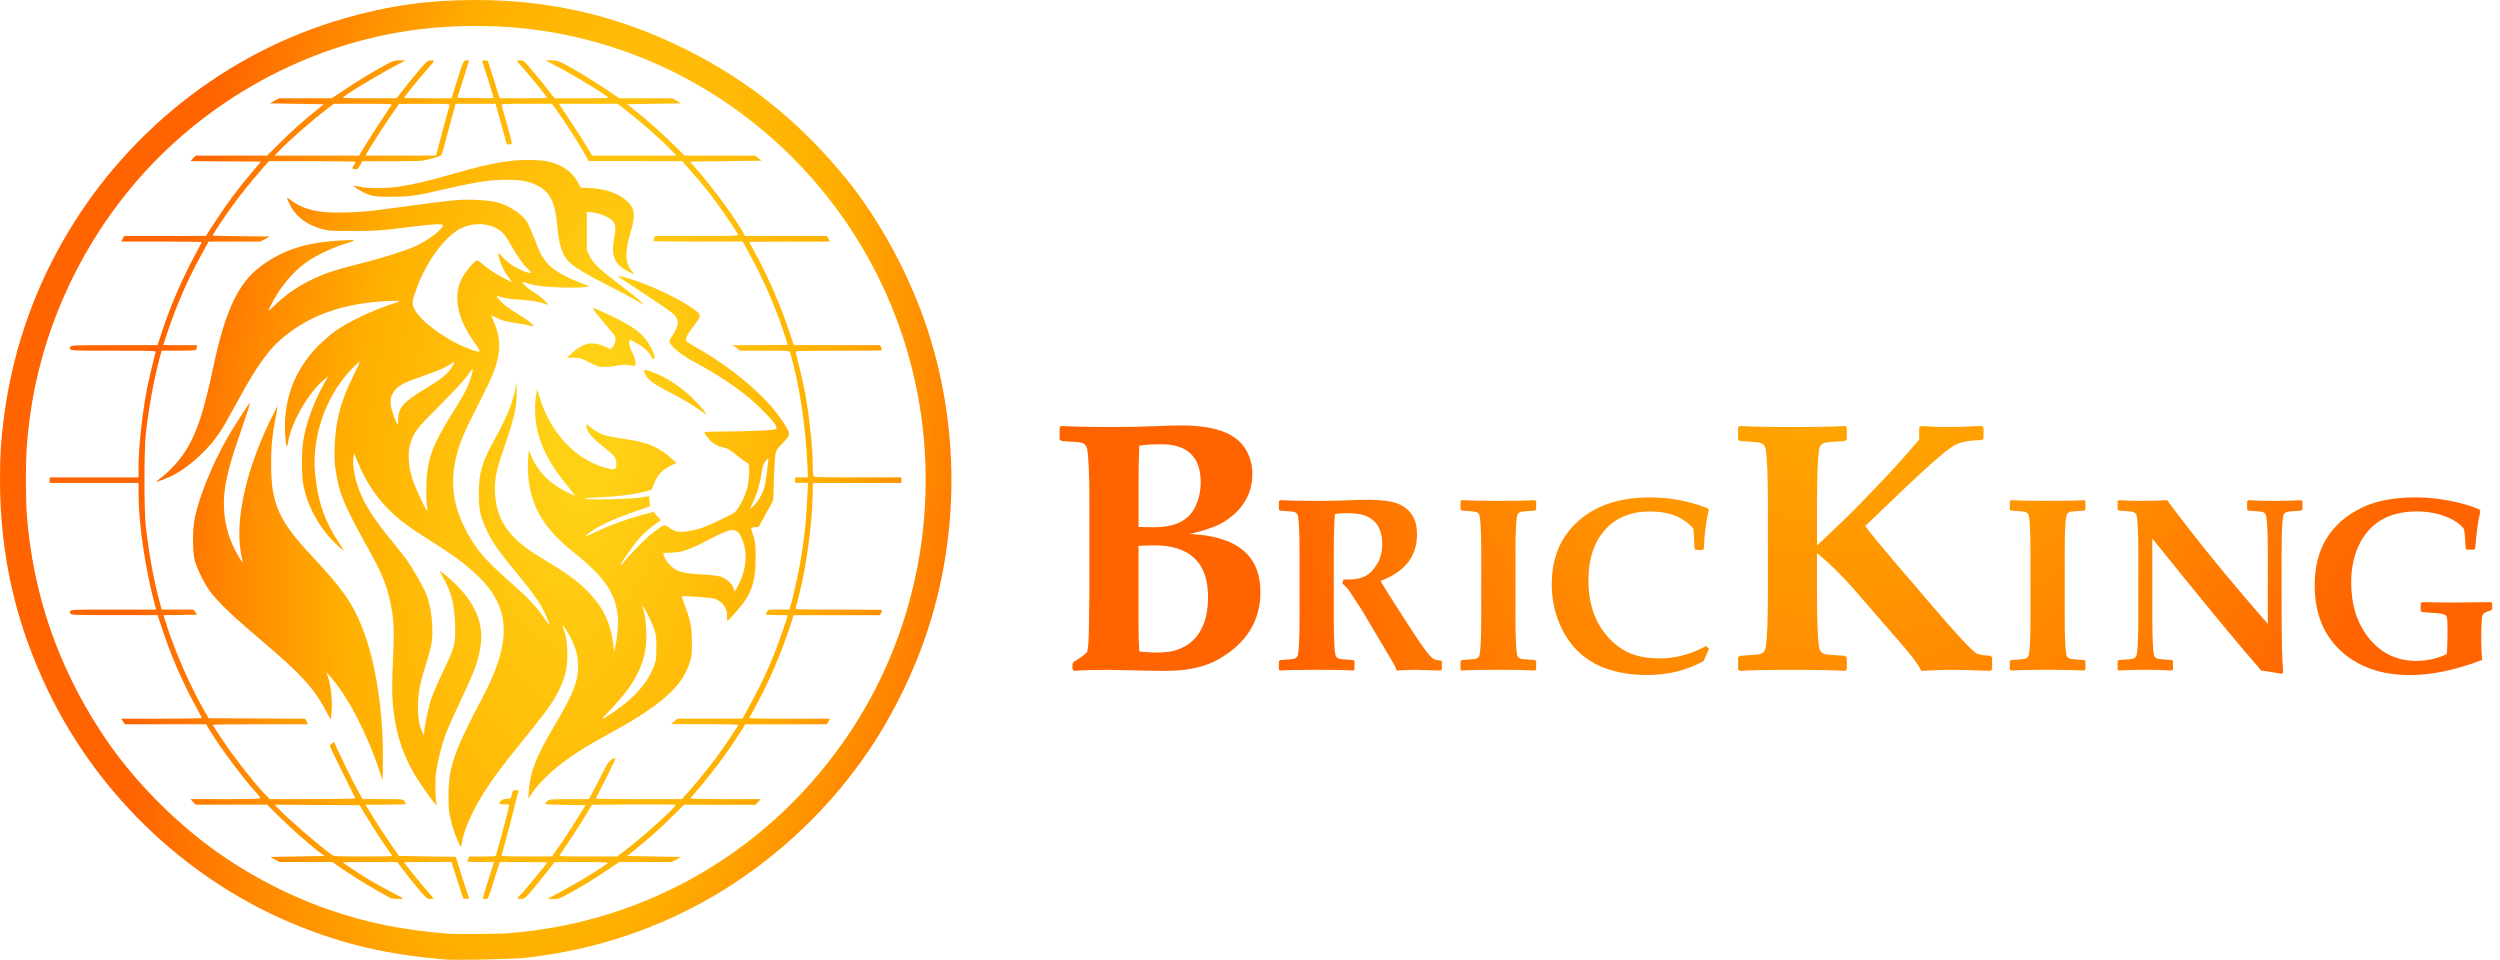 <?xml version="1.0" encoding="UTF-8" standalone="no"?> <svg xmlns:inkscape="http://www.inkscape.org/namespaces/inkscape" xmlns:sodipodi="http://sodipodi.sourceforge.net/DTD/sodipodi-0.dtd" xmlns:xlink="http://www.w3.org/1999/xlink" xmlns="http://www.w3.org/2000/svg" xmlns:svg="http://www.w3.org/2000/svg" width="112mm" height="43mm" viewBox="0 0 112 43" version="1.1" id="svg1" xml:space="preserve" inkscape:version="1.4.2 (f4327f4, 2025-05-13)" sodipodi:docname="LOGO_BricKing.svg"><defs id="defs1"><radialGradient inkscape:collect="always" xlink:href="#linearGradient17" id="radialGradient18" cx="99.314" cy="76.315" fx="99.314" fy="76.315" r="80.061" gradientTransform="matrix(-0.291,-0.045,0.103,-0.68,47.448,75.492)" gradientUnits="userSpaceOnUse"></radialGradient><linearGradient id="linearGradient17" inkscape:collect="always"><stop style="stop-color:#ffd115;stop-opacity:1;" offset="0.058" id="stop1"></stop><stop style="stop-color:#ffaf00;stop-opacity:1;" offset="0.447" id="stop17"></stop><stop style="stop-color:#ff6400;stop-opacity:1;" offset="0.829" id="stop18"></stop></linearGradient><radialGradient inkscape:collect="always" xlink:href="#linearGradient17" id="radialGradient18-7-2" cx="99.314" cy="76.315" fx="99.314" fy="76.315" r="80.061" gradientTransform="matrix(-0.499,-0.077,0.177,-1.168,124.446,68.885)" gradientUnits="userSpaceOnUse"></radialGradient></defs><g inkscape:label="Слой 1" inkscape:groupmode="layer" id="layer1"><path id="path1" style="fill:url(#radialGradient18);stroke-width:0.156" d="M 21.325,8.7554281e-7 C 19.199,-5.3662287e-4 17.433,0.246 15.417,0.826 10.112,2.353 5.553,5.973 2.784,10.859 1.419,13.267 0.535,15.917 0.178,18.674 0.039,19.747 -6.1312814e-4,20.38 7.1175813e-6,21.511 0.002,24.892 0.712,27.981 2.187,31.018 c 2.294,4.726 6.367,8.533 11.199,10.469 2.117,0.849 3.958,1.271 6.523,1.497 0.474,0.042 3.086,-0.011 3.631,-0.074 2.435,-0.279 4.608,-0.886 6.748,-1.885 3.464,-1.617 6.537,-4.263 8.688,-7.481 1.103,-1.65 2.029,-3.572 2.632,-5.463 1.362,-4.27 1.354,-8.941 -0.023,-13.22 C 40.802,12.427 39.455,9.914 37.924,8.027 35.871,5.497 33.527,3.604 30.719,2.208 27.715,0.714 24.682,0.001 21.325,8.7554281e-7 Z M 21.548,1.164 c 0.956,0.01 1.903,0.083 2.778,0.217 4.273,0.654 8.167,2.642 11.235,5.735 2.72,2.742 4.605,6.2 5.431,9.963 1.188,5.411 0.14,11.116 -2.881,15.679 -3.492,5.275 -9.059,8.563 -15.328,9.05 -0.497,0.039 -2.36,0.049 -2.771,0.016 -1.992,-0.162 -3.542,-0.476 -5.251,-1.062 -2.114,-0.725 -4.249,-1.904 -5.962,-3.292 C 7.096,36.09 5.622,34.474 4.515,32.774 2.571,29.789 1.477,26.583 1.202,23.069 c -0.023,-0.294 -0.042,-0.995 -0.042,-1.558 0,-1.111 0.038,-1.741 0.166,-2.734 C 1.811,15.022 3.404,11.385 5.865,8.418 9.092,4.528 13.766,1.947 18.72,1.321 19.628,1.206 20.592,1.154 21.548,1.164 Z m -0.648,1.54 c -0.135,0 -0.145,0.022 -0.478,1.087 L 20.231,4.403 h -1.063 c -0.585,0 -1.063,-0.011 -1.063,-0.024 0,-0.037 0.569,-0.742 0.929,-1.151 0.476,-0.542 0.467,-0.524 0.276,-0.522 -0.148,0.002 -0.181,0.027 -0.47,0.363 -0.171,0.198 -0.483,0.58 -0.692,0.847 l -0.381,0.487 h -1.205 c -0.663,0 -1.205,-0.01 -1.205,-0.022 0,-0.07 1.377,-0.91 2.297,-1.402 l 0.513,-0.274 -0.267,-5.371e-4 c -0.26,-5.369e-4 -0.285,0.009 -0.944,0.377 -0.372,0.208 -0.995,0.59 -1.384,0.849 l -0.707,0.472 h -1.186 -1.186 l -0.2,0.114 -0.2,0.114 1.208,0.021 1.208,0.021 -0.387,0.311 C 13.532,5.458 13.047,5.894 12.481,6.458 l -0.515,0.513 H 10.366 8.766 L 8.648,7.095 8.531,7.219 10.112,7.229 11.693,7.24 11.306,7.696 C 10.68,8.432 10.213,9.056 9.701,9.837 l -0.479,0.733 -1.827,0.002 -1.827,0.002 -0.073,0.124 -0.073,0.124 h 1.807 c 0.994,0 1.807,0.01 1.807,0.022 0,0.012 -0.132,0.268 -0.294,0.568 -0.591,1.097 -1.114,2.311 -1.491,3.459 L 7.059,15.463 H 5.119 c -1.731,0 -1.942,0.007 -1.965,0.065 -0.072,0.19 -0.143,0.183 1.906,0.183 1.82,0 1.93,0.004 1.91,0.073 -0.069,0.232 -0.318,1.297 -0.391,1.667 -0.204,1.044 -0.372,2.608 -0.373,3.469 l -2.664e-4,0.466 h -1.99 -1.99 v 0.124 0.124 H 4.217 6.207 l 2.664e-4,0.466 c 5.233e-4,1.404 0.309,3.468 0.763,5.116 l 0.026,0.093 H 5.063 c -2.051,0 -1.98,-0.007 -1.908,0.183 0.022,0.058 0.234,0.066 1.966,0.066 h 1.941 l 0.173,0.528 c 0.418,1.278 0.936,2.475 1.553,3.591 0.138,0.249 0.25,0.468 0.25,0.487 0,0.019 -0.813,0.034 -1.808,0.034 H 5.422 l 0.088,0.124 0.088,0.124 h 1.817 1.817 l 0.156,0.259 c 0.443,0.737 1.497,2.155 2.043,2.75 0.128,0.14 0.233,0.275 0.233,0.3 0,0.033 -0.441,0.046 -1.567,0.046 H 8.53 l 0.118,0.124 0.118,0.124 h 1.599 1.599 l 0.558,0.55 c 0.553,0.545 1.446,1.331 1.826,1.606 l 0.198,0.143 -1.222,0.021 -1.222,0.021 0.207,0.114 0.207,0.114 h 1.188 1.188 l 0.229,0.162 c 0.469,0.332 1.258,0.828 1.774,1.116 0.293,0.163 0.561,0.315 0.595,0.336 l -1.35e-4,1.42e-4 c 0.059,0.037 0.574,0.061 0.574,0.026 0,-0.009 -0.282,-0.166 -0.627,-0.347 -0.345,-0.182 -0.756,-0.409 -0.913,-0.506 -0.417,-0.256 -1.168,-0.752 -1.168,-0.771 0,-0.009 0.549,-0.015 1.221,-0.014 l 1.22,0.002 0.336,0.443 c 0.185,0.243 0.485,0.615 0.668,0.826 0.299,0.345 0.346,0.383 0.474,0.383 0.078,0 0.142,-0.011 0.142,-0.026 0,-0.014 -0.126,-0.168 -0.281,-0.342 -0.29,-0.326 -1.032,-1.241 -1.032,-1.272 0,-0.01 0.478,-0.018 1.062,-0.018 h 1.062 l 0.262,0.818 0.262,0.818 0.138,0.013 c 0.107,0.01 0.133,2.1e-5 0.115,-0.047 -0.035,-0.091 -0.465,-1.43 -0.528,-1.644 l -0.055,-0.186 -1.272,-0.021 -1.272,-0.021 -0.336,-0.476 c -0.291,-0.414 -0.778,-1.167 -1.076,-1.667 l -0.093,-0.155 h 0.906 c 0.498,0 0.906,-0.014 0.906,-0.032 0,-0.018 -0.029,-0.074 -0.064,-0.124 -0.063,-0.09 -0.08,-0.092 -0.965,-0.092 h -0.901 l -0.125,-0.197 c -0.135,-0.212 -1.078,-2.124 -1.123,-2.278 -0.026,-0.088 -0.032,-0.089 -0.127,-0.026 -0.055,0.036 -0.1,0.089 -0.1,0.117 0,0.028 0.254,0.562 0.564,1.186 0.31,0.625 0.57,1.15 0.578,1.167 0.007,0.017 -0.854,0.031 -1.914,0.031 H 12.082 L 11.762,35.461 C 11.284,34.95 10.484,33.92 9.979,33.165 9.732,32.796 9.53,32.484 9.53,32.471 c 0,-0.013 0.96,-0.024 2.134,-0.024 h 2.134 l -0.063,-0.124 -0.064,-0.124 -2.161,-0.011 -2.161,-0.011 -0.182,-0.311 C 8.572,30.849 7.835,29.175 7.459,27.985 l -0.134,-0.424 0.758,-0.011 0.758,-0.011 -0.089,-0.114 -0.089,-0.114 H 7.952 7.243 L 7.113,26.817 C 6.861,25.855 6.656,24.701 6.527,23.52 c -0.074,-0.677 -0.073,-3.342 0.001,-4.039 0.122,-1.145 0.356,-2.435 0.621,-3.428 l 0.091,-0.342 h 0.775 c 0.426,0 0.775,-0.014 0.776,-0.031 2.664e-4,-0.017 0.012,-0.073 0.025,-0.124 l 0.025,-0.093 h -0.764 c -0.42,0 -0.764,-0.005 -0.764,-0.012 0,-0.007 0.099,-0.301 0.22,-0.653 0.422,-1.231 0.874,-2.262 1.454,-3.322 l 0.357,-0.652 1.16,-2.7e-4 1.16,-5.28e-4 0.214,-0.114 0.214,-0.114 -1.282,-0.011 c -0.705,-0.006 -1.282,-0.021 -1.282,-0.032 0,-0.047 0.564,-0.895 0.893,-1.344 0.411,-0.561 0.749,-0.981 1.255,-1.564 l 0.369,-0.424 h 1.942 c 1.068,0 1.941,0.014 1.941,0.031 -8.5e-5,0.017 -0.036,0.09 -0.079,0.162 l -0.079,0.131 0.102,0.026 c 0.13,0.033 0.156,0.015 0.268,-0.185 l 0.091,-0.164 h 1.331 c 1.292,0 1.342,-0.003 1.726,-0.105 0.217,-0.058 0.421,-0.119 0.452,-0.136 0.031,-0.017 0.101,-0.208 0.154,-0.423 0.054,-0.216 0.192,-0.732 0.307,-1.148 L 20.411,4.651 h 0.896 0.896 l 0.044,0.155 c 0.069,0.243 0.358,1.296 0.409,1.491 0.038,0.145 0.063,0.176 0.145,0.176 0.054,0 0.108,-0.016 0.12,-0.035 0.012,-0.019 -0.016,-0.173 -0.062,-0.342 -0.17,-0.624 -0.363,-1.308 -0.388,-1.376 -0.025,-0.065 0.061,-0.07 1.119,-0.07 h 1.145 l 0.353,0.507 c 0.411,0.592 0.886,1.34 1.119,1.762 l 0.164,0.297 2.097,0.001 2.097,0.001 0.386,0.445 c 0.622,0.717 0.783,0.915 1.151,1.419 0.384,0.525 0.921,1.322 0.96,1.425 0.023,0.06 -0.151,0.066 -1.847,0.066 H 29.343 l -0.04,0.106 c -0.022,0.058 -0.04,0.114 -0.04,0.124 0,0.01 0.902,0.018 2.004,0.018 h 2.004 l 0.313,0.57 c 0.605,1.103 1.127,2.293 1.511,3.447 0.11,0.33 0.199,0.604 0.199,0.611 0,0.007 -0.557,0.012 -1.237,0.012 h -1.237 l 0.17,0.124 0.17,0.124 h 1.105 c 1.017,0 1.107,0.006 1.127,0.072 0.411,1.38 0.706,3.293 0.781,5.075 l 0.022,0.528 H 35.908 35.622 v 0.124 0.124 h 0.29 0.29 l -0.022,0.383 c -0.012,0.211 -0.032,0.579 -0.045,0.818 -0.052,1.001 -0.247,2.339 -0.495,3.405 -0.078,0.336 -0.15,0.635 -0.16,0.664 -0.01,0.029 -0.038,0.132 -0.062,0.229 l -0.045,0.176 h -0.484 c -0.479,0 -0.485,0.001 -0.532,0.105 -0.026,0.058 -0.048,0.114 -0.048,0.124 0,0.01 0.222,0.019 0.492,0.019 0.271,0 0.492,0.007 0.492,0.015 0,0.048 -0.428,1.271 -0.567,1.621 -0.363,0.914 -0.629,1.477 -1.128,2.392 l -0.333,0.611 -1.458,10e-4 -1.458,10e-4 -0.144,0.122 -0.144,0.122 1.508,10e-4 c 0.829,5.27e-4 1.508,0.015 1.507,0.032 -2.67e-4,0.048 -0.691,1.073 -1.02,1.513 -0.32,0.428 -1.035,1.298 -1.328,1.615 L 30.548,35.802 h -1.907 c -1.049,0 -1.918,-0.011 -1.931,-0.024 -0.013,-0.013 0.059,-0.176 0.16,-0.362 0.205,-0.377 0.711,-1.411 0.711,-1.453 0,-0.015 -0.072,0.011 -0.161,0.056 -0.142,0.073 -0.191,0.144 -0.414,0.591 -0.139,0.279 -0.337,0.662 -0.441,0.85 l -0.189,0.342 h -0.882 c -0.849,0 -0.886,0.003 -0.977,0.09 -0.052,0.05 -0.095,0.105 -0.095,0.123 0,0.018 0.408,0.038 0.906,0.045 l 0.906,0.011 -0.386,0.621 c -0.212,0.342 -0.496,0.78 -0.631,0.974 -0.135,0.194 -0.299,0.431 -0.366,0.527 l -0.121,0.174 -1.143,0.002 c -0.898,0.001 -1.139,-0.01 -1.123,-0.05 0.057,-0.151 0.381,-1.351 0.545,-2.019 0.103,-0.421 0.198,-0.8 0.21,-0.842 0.018,-0.064 8.09e-4,-0.073 -0.112,-0.062 -0.121,0.012 -0.138,0.031 -0.178,0.2 -0.044,0.184 -0.047,0.186 -0.218,0.19 -0.107,0.002 -0.206,0.033 -0.256,0.079 -0.141,0.129 -0.104,0.18 0.126,0.171 0.115,-0.004 0.215,0.004 0.224,0.018 0.022,0.035 -0.281,1.205 -0.581,2.245 -0.019,0.065 -0.085,0.073 -0.614,0.073 h -0.593 l -0.04,0.106 c -0.022,0.058 -0.04,0.114 -0.04,0.124 0,0.01 0.269,0.018 0.598,0.018 h 0.598 l -0.029,0.093 c -0.016,0.051 -0.128,0.404 -0.249,0.783 -0.121,0.379 -0.22,0.71 -0.22,0.735 0,0.025 0.052,0.046 0.116,0.046 0.114,0 0.119,-0.01 0.377,-0.828 l 0.261,-0.829 h 1.059 c 0.583,0 1.059,0.011 1.059,0.024 0,0.048 -1.068,1.341 -1.226,1.484 -0.125,0.113 -0.108,0.149 0.067,0.146 0.14,-0.003 0.18,-0.033 0.445,-0.342 0.16,-0.186 0.462,-0.558 0.672,-0.825 l 0.381,-0.487 h 1.214 c 1.05,0 1.206,0.008 1.154,0.059 -0.033,0.032 -0.309,0.217 -0.614,0.409 -0.521,0.33 -0.893,0.545 -1.723,0.997 l -0.349,0.19 0.258,5.27e-4 c 0.241,8.15e-4 0.291,-0.017 0.759,-0.275 0.592,-0.326 1.065,-0.617 1.717,-1.058 l 0.478,-0.323 h 1.175 1.175 l 0.214,-0.114 0.214,-0.114 -1.21,-0.021 -1.21,-0.021 0.406,-0.327 c 0.595,-0.479 1.09,-0.923 1.648,-1.479 l 0.495,-0.493 h 1.6 1.6 l 0.118,-0.124 0.118,-0.124 H 32.512 c -0.862,0 -1.567,-0.015 -1.567,-0.034 0,-0.019 0.033,-0.07 0.072,-0.114 0.651,-0.721 1.501,-1.84 2.021,-2.657 l 0.348,-0.547 1.827,-0.001 1.827,-0.002 0.073,-0.124 0.073,-0.124 h -1.807 c -0.994,0 -1.807,-0.011 -1.807,-0.024 0,-0.013 0.11,-0.223 0.245,-0.467 0.584,-1.059 1.162,-2.391 1.553,-3.579 l 0.187,-0.57 h 1.934 1.934 l 0.048,-0.106 c 0.026,-0.058 0.048,-0.114 0.048,-0.124 0,-0.01 -0.878,-0.019 -1.951,-0.019 -1.84,0 -1.95,-0.004 -1.929,-0.072 0.401,-1.293 0.743,-3.555 0.768,-5.075 l 0.009,-0.528 h 1.983 1.983 v -0.124 -0.124 h -1.964 c -1.886,0 -1.965,-0.003 -1.984,-0.078 -0.011,-0.043 -0.023,-0.28 -0.027,-0.528 -0.013,-0.854 -0.146,-2.107 -0.335,-3.143 -0.077,-0.425 -0.378,-1.717 -0.433,-1.862 -0.022,-0.058 0.176,-0.065 1.929,-0.065 1.074,0 1.953,-0.009 1.953,-0.019 0,-0.01 -0.021,-0.066 -0.048,-0.124 l -0.048,-0.105 h -1.932 l -1.932,-1.37e-4 -0.232,-0.697 C 34.948,13.624 34.325,12.212 33.75,11.187 33.651,11.011 33.571,10.857 33.571,10.845 c 0,-0.012 0.813,-0.022 1.807,-0.022 h 1.807 l -0.073,-0.124 -0.073,-0.124 -1.827,-0.001 -1.827,-10e-4 -0.203,-0.338 C 32.76,9.527 31.919,8.399 31.2,7.571 L 30.913,7.24 32.515,7.219 34.118,7.198 33.97,7.084 33.822,6.971 H 32.246 30.67 L 30.237,6.541 C 29.722,6.029 28.972,5.36 28.465,4.961 L 28.097,4.671 29.305,4.651 30.514,4.63 30.314,4.516 30.114,4.402 h -1.182 -1.182 L 27.143,3.994 C 26.504,3.566 25.704,3.083 25.236,2.845 25.006,2.729 24.912,2.704 24.7,2.705 l -0.257,8.055e-4 0.583,0.308 c 0.815,0.431 2.228,1.299 2.228,1.37 0,0.011 -0.542,0.019 -1.204,0.019 H 24.845 L 24.565,4.04 C 24.411,3.841 24.1,3.458 23.874,3.191 23.477,2.721 23.458,2.704 23.3,2.704 c -0.151,0 -0.158,0.005 -0.102,0.073 0.034,0.04 0.198,0.231 0.367,0.425 0.369,0.425 0.939,1.138 0.939,1.175 0,0.014 -0.476,0.026 -1.057,0.026 H 22.389 L 22.123,3.564 21.857,2.725 21.718,2.711 c -0.102,-0.01 -0.133,0.001 -0.117,0.042 0.092,0.243 0.523,1.622 0.51,1.635 -0.009,0.009 -0.377,0.011 -0.819,0.005 L 20.49,4.382 20.752,3.553 c 0.144,-0.456 0.263,-0.833 0.264,-0.839 5.23e-4,-0.006 -0.052,-0.01 -0.116,-0.01 z m -5.942,1.947 h 1.312 c 1.284,0 1.311,0.002 1.256,0.079 -0.208,0.292 -1.045,1.579 -1.222,1.878 L 16.088,6.971 H 14.195 12.302 L 12.526,6.74 C 13.018,6.233 14.021,5.357 14.674,4.865 Z m 10.083,0 h 1.315 1.315 l 0.253,0.194 c 0.698,0.536 1.635,1.355 2.119,1.852 l 0.265,0.273 H 28.416 26.525 L 26.287,6.567 c -0.131,-0.222 -0.466,-0.744 -0.743,-1.16 z m -6.019,0.002 c 1.05,-0.001 1.141,0.004 1.117,0.067 -0.022,0.059 -0.42,1.542 -0.556,2.075 l -0.045,0.176 H 17.957 16.378 l 0.048,-0.093 c 0.085,-0.165 0.744,-1.201 0.982,-1.543 0.126,-0.182 0.284,-0.41 0.35,-0.506 l 0.121,-0.174 z m 4.642,2.514 c -0.928,0.001 -1.68,0.141 -3.405,0.633 -1.118,0.319 -1.721,0.461 -2.379,0.562 -0.57,0.087 -1.431,0.089 -1.764,0.004 -0.135,-0.034 -0.252,-0.056 -0.26,-0.048 -0.043,0.043 0.423,0.324 0.67,0.404 0.255,0.083 0.37,0.093 1.026,0.092 0.821,-0.002 1.052,-0.034 2.338,-0.331 1.577,-0.364 2.22,-0.454 3.032,-0.424 0.441,0.016 0.595,0.04 0.861,0.131 0.786,0.27 1.073,0.726 1.176,1.869 0.083,0.921 0.22,1.362 0.515,1.655 0.264,0.262 0.763,0.565 1.801,1.091 0.542,0.275 1.105,0.575 1.251,0.666 0.147,0.092 0.275,0.167 0.285,0.168 0.082,0.009 -0.4,-0.399 -1.064,-0.901 -0.911,-0.688 -1.173,-0.939 -1.339,-1.28 l -0.117,-0.241 -2.66e-4,-0.864 -2.66e-4,-0.864 0.232,0.024 c 0.282,0.03 0.665,0.169 0.846,0.307 0.203,0.155 0.242,0.345 0.16,0.764 -0.172,0.874 -0.024,1.252 0.618,1.58 0.261,0.134 0.297,0.137 0.188,0.016 -0.333,-0.368 -0.358,-0.865 -0.089,-1.749 C 28.514,9.541 28.434,9.208 27.856,8.831 27.466,8.576 26.936,8.435 26.298,8.416 L 26.02,8.408 25.892,8.167 C 25.645,7.698 25.175,7.374 24.541,7.234 24.34,7.189 24.043,7.167 23.663,7.167 Z M 12.853,8.86 c 0,0.015 0.06,0.151 0.132,0.302 0.256,0.53 0.72,0.889 1.414,1.092 0.298,0.087 0.397,0.094 1.428,0.093 0.991,-10e-4 1.218,-0.015 2.154,-0.132 1.308,-0.164 1.735,-0.198 1.826,-0.146 0.063,0.036 0.054,0.059 -0.084,0.213 -0.238,0.266 -0.822,0.638 -1.299,0.826 -0.566,0.224 -1.614,0.54 -2.542,0.769 -0.853,0.21 -1.327,0.369 -1.86,0.623 -0.669,0.319 -1.205,0.688 -1.713,1.178 -0.152,0.147 -0.277,0.255 -0.277,0.239 0,-0.016 0.058,-0.145 0.128,-0.286 0.367,-0.738 0.955,-1.445 1.562,-1.879 0.397,-0.283 1.118,-0.633 1.653,-0.802 0.632,-0.199 0.634,-0.211 0.041,-0.184 -1.657,0.075 -2.73,0.411 -3.752,1.177 -0.988,0.74 -1.578,1.993 -2.098,4.454 -0.425,2.014 -0.74,2.98 -1.233,3.774 -0.265,0.428 -0.723,0.936 -1.082,1.203 -0.145,0.108 -0.258,0.202 -0.251,0.21 0.021,0.021 0.537,-0.181 0.778,-0.305 C 8.4,20.959 9.185,20.27 9.673,19.613 c 0.251,-0.338 0.389,-0.573 1.089,-1.851 0.731,-1.337 1.247,-2.059 1.835,-2.569 1.216,-1.055 2.76,-1.609 4.754,-1.705 0.302,-0.015 0.548,-0.016 0.548,-0.003 0,0.013 -0.152,0.074 -0.338,0.136 -0.929,0.309 -1.887,0.763 -2.499,1.183 -0.211,0.145 -0.569,0.45 -0.795,0.678 -1.144,1.151 -1.643,2.606 -1.47,4.281 0.03,0.291 0.075,0.3 0.116,0.023 0.127,-0.854 0.934,-2.242 1.626,-2.795 l 0.165,-0.132 -0.15,0.265 c -0.452,0.799 -0.803,1.725 -0.948,2.502 -0.107,0.572 -0.108,1.678 -0.002,2.175 0.183,0.86 0.616,1.68 1.256,2.376 0.243,0.265 0.624,0.584 0.525,0.441 -0.815,-1.183 -1.118,-1.991 -1.265,-3.376 -0.171,-1.614 0.461,-3.475 1.58,-4.653 0.18,-0.19 0.358,-0.361 0.395,-0.382 0.04,-0.022 -0.069,0.238 -0.266,0.635 -0.568,1.145 -0.801,2.025 -0.834,3.157 -0.017,0.589 -0.007,0.786 0.064,1.202 0.166,0.981 0.366,1.448 1.473,3.443 0.574,1.034 0.792,1.564 0.949,2.306 0.159,0.75 0.188,1.25 0.135,2.373 -0.064,1.352 -0.061,1.876 0.013,2.504 0.141,1.201 0.498,2.202 1.123,3.154 0.398,0.605 0.842,1.194 0.808,1.071 -0.058,-0.211 -0.074,-1.063 -0.026,-1.429 0.063,-0.484 0.251,-1.237 0.438,-1.748 0.082,-0.223 0.375,-0.882 0.651,-1.463 0.675,-1.418 0.833,-1.864 0.922,-2.603 0.125,-1.032 -0.399,-2.055 -1.539,-3.004 -0.154,-0.128 -0.286,-0.226 -0.294,-0.217 -0.008,0.008 0.049,0.125 0.127,0.259 0.37,0.638 0.523,1.23 0.549,2.129 0.025,0.883 8.09e-4,0.979 -0.541,2.111 -0.235,0.49 -0.483,1.071 -0.552,1.292 -0.123,0.396 -0.288,1.211 -0.295,1.46 -0.003,0.126 -0.004,0.126 -0.085,-0.052 -0.152,-0.335 -0.209,-0.73 -0.185,-1.292 0.024,-0.563 0.093,-0.9 0.36,-1.759 0.092,-0.295 0.193,-0.659 0.224,-0.808 0.134,-0.636 0.028,-1.713 -0.229,-2.337 -0.135,-0.327 -0.586,-1.118 -0.854,-1.497 -0.081,-0.114 -0.352,-0.459 -0.604,-0.766 -0.967,-1.184 -1.355,-1.807 -1.618,-2.601 -0.139,-0.419 -0.219,-0.987 -0.175,-1.245 l 0.031,-0.18 0.16,0.387 c 0.349,0.845 0.755,1.478 1.334,2.079 0.447,0.464 0.887,0.799 1.891,1.436 1.025,0.651 1.361,0.89 1.871,1.331 1.766,1.529 1.896,3.062 0.486,5.732 -1.277,2.419 -1.509,3.089 -1.512,4.37 -0.001,0.609 0.011,0.732 0.11,1.133 0.061,0.247 0.18,0.614 0.264,0.815 h 1.39e-4 c 0.084,0.201 0.164,0.358 0.179,0.349 0.014,-0.009 0.038,-0.103 0.052,-0.209 0.07,-0.518 0.489,-1.46 1.004,-2.258 0.432,-0.67 0.77,-1.122 1.684,-2.25 1.098,-1.355 1.406,-1.782 1.647,-2.282 0.292,-0.606 0.384,-1 0.381,-1.636 -0.002,-0.486 -0.047,-0.762 -0.198,-1.222 -0.064,-0.194 0.198,0.187 0.37,0.539 0.231,0.471 0.306,0.773 0.306,1.224 0,0.72 -0.211,1.246 -1.101,2.748 -0.768,1.296 -1.048,2.014 -1.099,2.822 l -0.024,0.373 0.176,-0.267 c 0.097,-0.147 0.344,-0.436 0.548,-0.642 0.654,-0.66 1.484,-1.236 2.862,-1.985 2.317,-1.26 3.282,-2.101 3.626,-3.162 0.109,-0.336 0.118,-0.411 0.116,-0.965 -0.003,-0.662 -0.06,-0.955 -0.327,-1.671 -0.077,-0.206 -0.136,-0.376 -0.131,-0.378 0.072,-0.026 1.328,0.062 1.455,0.102 0.386,0.121 0.613,0.451 0.577,0.836 -0.008,0.087 -0.003,0.158 0.012,0.158 0.063,0 0.633,-0.652 0.806,-0.922 0.354,-0.553 0.459,-0.994 0.461,-1.945 0.001,-0.538 -0.011,-0.647 -0.101,-0.932 -0.056,-0.177 -0.102,-0.336 -0.103,-0.351 -2.67e-4,-0.016 0.076,-0.034 0.171,-0.041 l 0.171,-0.013 0.326,-0.595 0.326,-0.595 0.032,-1 c 0.021,-0.631 0.052,-1.059 0.086,-1.161 0.032,-0.096 0.143,-0.247 0.274,-0.373 0.286,-0.275 0.351,-0.398 0.293,-0.551 -0.098,-0.26 -0.608,-0.962 -0.998,-1.37 -0.834,-0.875 -2.052,-1.799 -3.218,-2.441 -0.188,-0.104 -0.351,-0.214 -0.363,-0.245 -0.05,-0.131 0.027,-0.273 0.448,-0.829 0.252,-0.332 0.225,-0.386 -0.399,-0.782 -0.687,-0.437 -1.776,-0.929 -2.605,-1.178 -0.498,-0.149 -0.607,-0.159 -0.41,-0.035 0.399,0.251 2.098,1.386 2.27,1.518 0.22,0.167 0.315,0.316 0.313,0.491 -0.001,0.139 -0.129,0.436 -0.268,0.62 -0.055,0.073 -0.101,0.165 -0.101,0.204 0,0.202 0.477,0.594 1.19,0.979 1.351,0.729 2.386,1.479 3.122,2.261 0.426,0.452 0.526,0.603 0.466,0.695 -0.04,0.06 -1.094,0.108 -2.613,0.118 -0.333,0.002 -0.605,0.015 -0.605,0.029 1.04e-4,0.08 0.262,0.397 0.411,0.498 0.16,0.108 0.258,0.145 0.577,0.218 0.059,0.013 0.27,0.157 0.469,0.319 0.199,0.162 0.405,0.315 0.457,0.339 0.087,0.04 0.095,0.069 0.095,0.366 0,0.58 -0.149,1.104 -0.454,1.591 -0.181,0.29 -0.143,0.265 -1.104,0.715 -0.497,0.232 -0.67,0.292 -1.053,0.365 -0.481,0.091 -0.702,0.062 -0.962,-0.126 -0.237,-0.172 -0.221,-0.176 -0.693,0.178 -0.329,0.247 -0.984,0.899 -1.301,1.295 -0.106,0.133 -0.202,0.233 -0.212,0.222 -0.037,-0.037 0.613,-0.963 0.879,-1.253 0.239,-0.261 0.538,-0.516 0.84,-0.716 l 0.099,-0.066 -0.161,-0.187 L 29.285,22.931 28.758,23.071 c -0.69,0.184 -1.444,0.461 -2.08,0.764 -0.444,0.212 -0.495,0.228 -0.383,0.124 0.345,-0.32 1.153,-0.705 2.31,-1.1 l 0.511,-0.174 -0.012,-0.225 c -0.006,-0.124 -0.015,-0.228 -0.018,-0.231 -0.004,-0.003 -0.145,0.021 -0.314,0.053 -0.369,0.071 -2.282,0.123 -2.523,0.068 -0.13,-0.03 -0.016,-0.044 0.554,-0.068 0.84,-0.035 1.554,-0.122 2.04,-0.248 l 0.347,-0.09 0.126,-0.307 c 0.153,-0.372 0.34,-0.572 0.711,-0.761 l 0.273,-0.139 -0.241,-0.218 C 29.553,20.064 29.028,19.828 28.251,19.708 27.242,19.552 27.117,19.525 26.867,19.407 26.724,19.339 26.531,19.214 26.438,19.129 26.284,18.989 26.268,18.983 26.268,19.065 c 0,0.24 0.246,0.548 0.746,0.937 0.218,0.17 0.435,0.357 0.481,0.416 0.105,0.134 0.151,0.368 0.1,0.509 -0.033,0.094 -0.059,0.106 -0.193,0.095 -0.085,-0.007 -0.315,-0.069 -0.511,-0.139 -1.273,-0.451 -2.308,-1.65 -2.747,-3.184 l -0.077,-0.269 -0.048,0.273 c -0.066,0.375 -0.06,0.989 0.013,1.376 0.173,0.912 0.585,1.713 1.365,2.657 0.206,0.25 0.369,0.46 0.361,0.469 -0.028,0.029 -0.703,-0.333 -0.946,-0.508 -0.444,-0.318 -0.826,-0.803 -1.027,-1.3 l -0.093,-0.23 -0.03,0.325 c -0.017,0.178 -0.017,0.521 -0.001,0.762 0.092,1.388 0.687,2.414 2.012,3.469 1.415,1.127 1.903,1.837 2.009,2.923 0.028,0.29 -0.029,0.941 -0.116,1.321 l -0.052,0.228 -0.053,-0.41 C 27.349,27.9 27.039,27.253 26.394,26.556 26.004,26.134 25.494,25.749 24.648,25.238 24.264,25.006 23.835,24.734 23.694,24.633 c -1.011,-0.726 -1.446,-1.444 -1.514,-2.5 -0.038,-0.588 0.035,-0.995 0.341,-1.892 0.543,-1.595 0.631,-1.97 0.626,-2.68 l -0.003,-0.419 -0.075,0.352 c -0.136,0.637 -0.369,1.2 -0.891,2.154 -0.595,1.087 -0.721,1.513 -0.726,2.444 -0.004,0.746 0.059,1.038 0.365,1.69 0.236,0.504 0.572,0.983 1.33,1.893 0.724,0.87 1.056,1.343 1.275,1.814 0.259,0.559 0.247,0.637 -0.033,0.216 -0.345,-0.52 -0.677,-0.87 -1.586,-1.676 -1.042,-0.924 -1.424,-1.361 -1.839,-2.107 -0.664,-1.193 -0.821,-2.25 -0.516,-3.487 0.16,-0.651 0.346,-1.08 1.148,-2.651 0.439,-0.859 0.617,-1.3 0.711,-1.757 0.118,-0.578 0.06,-1.058 -0.201,-1.651 -0.058,-0.132 -0.105,-0.245 -0.105,-0.251 0,-0.007 0.125,0.05 0.277,0.126 0.219,0.109 0.389,0.155 0.81,0.216 0.293,0.043 0.585,0.099 0.649,0.123 0.396,0.155 0.045,-0.181 -0.567,-0.544 -0.315,-0.186 -0.57,-0.373 -0.708,-0.518 -0.118,-0.124 -0.215,-0.24 -0.215,-0.257 0,-0.017 0.097,0.002 0.215,0.042 0.118,0.04 0.4,0.085 0.626,0.099 0.664,0.042 1.075,0.102 1.272,0.188 0.101,0.044 0.184,0.064 0.184,0.045 0,-0.065 -0.332,-0.37 -0.525,-0.483 -0.247,-0.144 -0.53,-0.374 -0.583,-0.474 -0.04,-0.075 -0.035,-0.076 0.124,-0.019 0.351,0.125 0.858,0.192 1.62,0.213 0.429,0.012 0.881,0.005 1.005,-0.015 l 0.226,-0.037 -0.451,-0.179 C 25.131,12.321 24.697,12.044 24.417,11.666 24.228,11.411 24.219,11.392 23.967,10.755 23.851,10.463 23.713,10.138 23.661,10.033 23.463,9.638 22.854,9.214 22.268,9.063 21.896,8.967 21.041,8.919 20.491,8.962 20.036,8.997 18.829,9.149 17.017,9.399 15.962,9.545 14.683,9.564 14.127,9.444 13.672,9.345 13.342,9.206 13.073,9 12.952,8.908 12.853,8.845 12.853,8.86 Z m 8.51,1.184 c 0.291,-0.017 0.58,0.035 0.826,0.157 0.297,0.148 0.413,0.274 0.691,0.757 0.321,0.556 0.55,0.884 0.747,1.068 0.102,0.095 0.175,0.184 0.161,0.197 -0.048,0.049 -0.502,-0.127 -0.785,-0.304 -0.16,-0.1 -0.379,-0.277 -0.488,-0.394 l -0.198,-0.213 0.027,0.173 c 0.038,0.242 0.242,0.68 0.439,0.943 l 0.166,0.222 -0.403,-0.204 c -0.362,-0.183 -0.633,-0.367 -1.025,-0.691 -0.126,-0.104 -0.134,-0.106 -0.236,-0.038 -0.136,0.09 -0.478,0.525 -0.593,0.754 -0.409,0.816 -0.207,1.812 0.594,2.92 0.301,0.417 0.289,0.431 -0.209,0.258 -0.994,-0.346 -2.25,-1.25 -2.519,-1.814 -0.12,-0.25 -0.106,-0.347 0.14,-1.002 0.413,-1.097 1.159,-2.132 1.83,-2.536 0.251,-0.151 0.543,-0.237 0.834,-0.253 z m 5.215,3.766 c -0.019,5.27e-4 -0.023,0.011 -0.016,0.029 0.018,0.04 0.711,0.889 0.885,1.083 0.088,0.098 0.133,0.191 0.133,0.274 2.38e-4,0.153 -0.13,0.409 -0.217,0.426 -0.035,0.007 -0.162,-0.037 -0.282,-0.099 -0.138,-0.071 -0.311,-0.119 -0.472,-0.132 -0.221,-0.018 -0.288,-0.004 -0.514,0.102 -0.143,0.068 -0.359,0.215 -0.481,0.328 l -0.221,0.206 0.303,-5.27e-4 c 0.272,-5.28e-4 0.335,0.016 0.611,0.159 0.169,0.088 0.372,0.185 0.451,0.216 0.163,0.063 0.492,0.053 0.933,-0.029 0.226,-0.042 0.348,-0.044 0.513,-0.01 0.159,0.033 0.224,0.033 0.248,-0.002 0.056,-0.081 -0.011,-0.369 -0.137,-0.595 -0.078,-0.14 -0.121,-0.276 -0.121,-0.383 0,-0.091 0.008,-0.166 0.017,-0.166 0.009,0 0.156,0.075 0.325,0.168 0.304,0.165 0.561,0.403 0.651,0.601 0.025,0.056 0.072,0.101 0.104,0.101 0.161,0 -0.17,-0.699 -0.493,-1.041 C 28.538,14.767 28.036,14.457 27.253,14.088 26.83,13.89 26.636,13.808 26.578,13.809 Z m -6.257,2.402 c 0.047,-0.011 0.019,0.085 -0.083,0.246 -0.195,0.307 -0.464,0.525 -1.184,0.957 -0.971,0.583 -1.209,0.849 -1.214,1.353 -0.001,0.142 -0.008,0.259 -0.015,0.259 -0.044,1.78e-4 -0.272,-0.602 -0.308,-0.814 -0.054,-0.32 0.002,-0.536 0.198,-0.755 0.198,-0.221 0.433,-0.337 1.272,-0.626 0.69,-0.238 1.091,-0.419 1.262,-0.571 0.033,-0.029 0.057,-0.044 0.073,-0.048 z m 0.852,0.324 c 0.028,0.086 -0.122,0.573 -0.277,0.896 -0.088,0.182 -0.284,0.527 -0.436,0.766 -1.088,1.713 -1.324,2.326 -1.359,3.521 -0.01,0.353 -5.23e-4,0.754 0.021,0.891 0.022,0.137 0.036,0.254 0.03,0.26 -0.05,0.054 -0.492,-0.87 -0.667,-1.393 -0.185,-0.553 -0.23,-1.162 -0.115,-1.562 0.154,-0.538 0.26,-0.677 1.356,-1.778 0.679,-0.682 1.1,-1.139 1.232,-1.339 0.11,-0.167 0.207,-0.284 0.215,-0.261 z m 7.705,0.049 c -0.044,0.017 -0.027,0.079 0.032,0.194 0.119,0.232 0.377,0.429 0.932,0.714 0.69,0.354 1.167,0.632 1.514,0.882 0.147,0.106 0.273,0.193 0.281,0.193 0.05,0.005 -0.193,-0.303 -0.447,-0.566 -0.593,-0.612 -1.336,-1.118 -1.974,-1.341 -0.188,-0.066 -0.293,-0.094 -0.338,-0.077 z m -17.68,1.459 c -0.021,-0.021 -0.783,1.165 -1.027,1.597 -0.681,1.205 -1.234,2.571 -1.447,3.569 -0.105,0.493 -0.104,1.526 0.003,1.905 0.109,0.389 0.438,1.053 0.69,1.388 0.299,0.399 0.926,1.02 1.652,1.636 1.923,1.632 2.479,2.161 3.004,2.859 0.163,0.216 0.395,0.585 0.517,0.82 l 0.221,0.427 0.026,-0.195 c 0.072,-0.531 0.005,-1.291 -0.155,-1.758 l -0.064,-0.186 0.183,0.207 c 0.789,0.891 1.671,2.598 2.221,4.298 l 0.117,0.362 0.013,-0.735 c 0.04,-2.253 -0.309,-4.574 -0.918,-6.106 -0.45,-1.132 -0.883,-1.748 -2.272,-3.232 -1.484,-1.586 -1.813,-2.329 -1.817,-4.115 -0.002,-0.75 0.051,-1.299 0.196,-2.05 0.055,-0.285 0.099,-0.527 0.098,-0.539 -0.001,-0.011 -0.078,0.128 -0.171,0.311 -1.235,2.425 -1.784,4.846 -1.45,6.4 0.032,0.148 0.052,0.275 0.045,0.282 -0.007,0.007 -0.077,-0.095 -0.156,-0.227 -0.425,-0.714 -0.627,-1.369 -0.673,-2.188 -0.044,-0.775 0.138,-1.668 0.627,-3.071 0.347,-0.998 0.554,-1.64 0.535,-1.659 z m 23.22,2.485 c 0.022,0.022 -0.104,1.012 -0.157,1.229 -0.069,0.289 -0.24,0.615 -0.437,0.837 -0.098,0.11 -0.192,0.201 -0.209,0.201 -0.017,0 0.031,-0.124 0.107,-0.275 0.178,-0.357 0.326,-0.852 0.394,-1.322 0.043,-0.296 0.079,-0.408 0.171,-0.529 0.064,-0.084 0.123,-0.147 0.131,-0.139 z m -1.593,3.217 c 0.205,-5.27e-4 0.309,0.136 0.423,0.41 0.247,0.592 0.201,1.281 -0.132,1.984 -0.089,0.188 -0.177,0.342 -0.197,0.342 -0.019,0 -0.046,-0.059 -0.061,-0.131 -0.035,-0.175 -0.298,-0.422 -0.545,-0.509 -0.131,-0.046 -0.429,-0.083 -0.875,-0.107 -0.879,-0.048 -1.147,-0.13 -1.444,-0.44 -0.132,-0.138 -0.279,-0.401 -0.279,-0.499 5.6e-5,-0.018 0.162,-0.035 0.361,-0.039 0.48,-0.009 0.823,-0.128 1.714,-0.597 0.522,-0.275 0.83,-0.413 1.035,-0.413 z m -4.048,3.407 c 0.002,-0.007 0.011,-0.002 0.026,0.012 0.081,0.076 0.378,0.669 0.491,0.978 0.1,0.277 0.111,0.36 0.111,0.865 -1.07e-4,0.511 -0.01,0.584 -0.112,0.844 -0.29,0.74 -0.87,1.406 -1.748,2.007 -0.708,0.485 -0.716,0.475 -0.128,-0.142 0.808,-0.846 1.226,-1.524 1.442,-2.336 0.154,-0.578 0.119,-1.655 -0.07,-2.175 -0.011,-0.029 -0.015,-0.047 -0.013,-0.053 z m -0.388,8.888 c 1.027,-0.006 1.875,5.29e-4 1.883,0.015 0.042,0.069 -1.408,1.383 -2.192,1.986 l -0.427,0.328 h -1.313 c -1.292,0 -1.312,-0.001 -1.256,-0.08 0.356,-0.508 0.864,-1.285 1.12,-1.71 l 0.317,-0.527 z m -16.086,0.009 1.902,0.011 1.903,0.011 0.313,0.518 c 0.328,0.542 0.728,1.156 0.994,1.521 0.086,0.119 0.157,0.226 0.157,0.238 0,0.012 -0.586,0.022 -1.303,0.021 -1.272,-0.001 -1.305,-0.003 -1.426,-0.092 -0.604,-0.443 -1.948,-1.605 -2.378,-2.057 z" sodipodi:nodetypes="ccsscssscssscsscscsssscscscscssscccssscsccssccccccccccccccccccccccccccccsscccscscccccccccccscscsccssscccccsssscccccccccccccccsccsssscccssssssccccscccccscsscsccccsscsccssscccccccccccccccccccscccssccccccccssccsscccccscsscccccssccsscccccccscsccssccssscccscccccccccccscccscssssccccccccsccsccscsccssscccsccccscssccscsscsssccsssccsssssccscccccscccccccccccccccsscccccccsscccccssscccccccsccscsscccccssscccccccccccccccsccccccccsccssscccsccsscccccsccsccccsccccccccccccccccccccssccccscccccsssccscssssscccccccscsccscccscccsscsssssssscssssssscsscscsssssssccccscssccccssccsssscsscssssssssssssscccsscscscccsssscsssscccccscscscsscsscccccssscscssssssssssscsssssssssssssssccccsscccccscccscccsssssccccccccscsccccsscccssssscccscssssssssssssssssscccssscscccsssssssscccssscsccccccsssssssscccssssssscccssscccsssssssccccsccscssccssscccssssssccsscsscccccscscccccccccsscsccsccsscccssssssccssssscsscscccsscssscccccccsccccccccsscccc"></path><path id="path1-6-8" style="fill:url(#radialGradient18-7-2);stroke-width:0.268" d="m 52.947,19.059 c -0.312,0 -0.693,0.01 -1.143,0.031 -0.567,0.026 -1.204,0.039 -1.91,0.039 -1.109,0 -1.892,-0.016 -2.347,-0.046 l -0.077,0.07 v 0.526 l 0.077,0.078 c 0.521,0.031 0.821,0.057 0.897,0.077 0.148,0.041 0.235,0.137 0.261,0.287 0.066,0.372 0.1,1.172 0.1,2.4 v 3.926 l -0.023,1.734 c -0.01,0.594 -0.038,0.937 -0.084,1.03 -0.031,0.062 -0.235,0.214 -0.614,0.457 l -0.038,0.093 v 0.217 l 0.077,0.078 c 0.358,-0.031 0.864,-0.047 1.518,-0.047 l 1.833,0.039 c 0.199,0.005 0.453,0.008 0.759,0.008 0.966,0 1.756,-0.176 2.37,-0.527 1.242,-0.712 1.863,-1.716 1.863,-3.012 0,-1.636 -1.053,-2.501 -3.16,-2.594 0.399,-0.093 0.767,-0.204 1.104,-0.333 0.291,-0.114 0.572,-0.287 0.843,-0.519 0.567,-0.49 0.851,-1.102 0.851,-1.835 0,-0.449 -0.118,-0.847 -0.353,-1.192 -0.445,-0.656 -1.38,-0.984 -2.807,-0.984 z m 24.996,0.023 -0.077,0.07 v 0.526 l 0.077,0.078 c 0.521,0.031 0.821,0.057 0.897,0.078 0.148,0.041 0.235,0.137 0.261,0.286 0.066,0.372 0.1,1.172 0.1,2.4 v 4.096 c 0,1.229 -0.033,2.029 -0.1,2.401 -0.026,0.15 -0.113,0.245 -0.261,0.286 -0.077,0.021 -0.376,0.047 -0.897,0.078 l -0.077,0.077 V 29.986 l 0.077,0.07 c 0.475,-0.031 1.263,-0.047 2.362,-0.047 1.063,0 1.851,0.016 2.362,0.047 l 0.069,-0.078 v -0.519 l -0.077,-0.077 c -0.521,-0.031 -0.821,-0.057 -0.897,-0.078 -0.148,-0.041 -0.235,-0.137 -0.261,-0.286 -0.066,-0.372 -0.1,-1.172 -0.1,-2.401 v -1.843 c 0.573,0.475 1.107,0.997 1.603,1.564 l 2.278,2.625 c 0.409,0.47 0.672,0.834 0.79,1.092 0.619,-0.031 1.071,-0.047 1.357,-0.047 0.322,0 0.902,0.016 1.741,0.047 l 0.077,-0.078 v -0.519 l -0.077,-0.085 c -0.281,-0.005 -0.483,-0.036 -0.606,-0.093 -0.199,-0.093 -0.935,-0.885 -2.208,-2.377 L 84.637,24.89 C 84.141,24.307 83.784,23.866 83.564,23.566 l 1.549,-1.487 c 1.155,-1.105 1.94,-1.796 2.354,-2.075 0.286,-0.191 0.726,-0.286 1.319,-0.286 l 0.077,-0.078 v -0.48 l -0.077,-0.077 c -0.598,0.031 -1.12,0.047 -1.564,0.047 -0.378,0 -0.764,-0.016 -1.158,-0.047 l -0.084,0.077 v 0.534 c -0.583,0.681 -1.061,1.218 -1.434,1.611 l -1.089,1.138 c -0.414,0.434 -1.099,1.1 -2.055,1.998 V 22.521 c 0,-1.229 0.033,-2.029 0.1,-2.4 0.026,-0.15 0.113,-0.245 0.261,-0.286 0.077,-0.021 0.376,-0.047 0.897,-0.078 l 0.077,-0.07 v -0.534 l -0.069,-0.07 c -0.465,0.031 -1.253,0.047 -2.362,0.047 -1.084,0 -1.871,-0.016 -2.362,-0.047 z m -25.916,0.821 c 1.176,0 1.764,0.571 1.764,1.711 -3.2e-5,0.392 -0.084,0.761 -0.253,1.107 -0.291,0.599 -0.9,0.898 -1.825,0.898 -0.353,0 -0.588,-0.005 -0.705,-0.015 V 21.468 c 0,-0.459 0.01,-0.96 0.031,-1.502 0.271,-0.041 0.601,-0.062 0.989,-0.062 z m 21.904,2.38 c -1.373,0 -2.456,0.361 -3.249,1.083 -0.775,0.7 -1.163,1.639 -1.163,2.817 0,0.729 0.158,1.406 0.475,2.031 0.683,1.35 1.953,2.026 3.809,2.026 0.928,0 1.767,-0.208 2.518,-0.625 l 0.245,-0.549 -0.133,-0.124 c -0.679,0.37 -1.375,0.555 -2.086,0.555 -0.782,0 -1.407,-0.183 -1.872,-0.55 C 71.599,28.262 71.162,27.278 71.162,25.996 c 0,-0.948 0.246,-1.699 0.736,-2.252 0.491,-0.553 1.168,-0.83 2.032,-0.83 0.839,0 1.481,0.253 1.926,0.76 0.028,0.169 0.048,0.471 0.059,0.905 l 0.053,0.059 h 0.315 l 0.048,-0.054 c 0.028,-0.664 0.103,-1.244 0.224,-1.74 l -0.069,-0.081 C 75.654,22.444 74.802,22.284 73.931,22.284 Z m 34.279,0 c -0.982,0 -1.791,0.158 -2.427,0.474 -1.391,0.69 -2.086,1.844 -2.086,3.463 0,1.243 0.393,2.225 1.179,2.947 0.79,0.718 1.821,1.077 3.094,1.077 0.967,0 2.045,-0.226 3.233,-0.679 -0.029,-0.298 -0.043,-0.6 -0.043,-0.905 0,-0.632 0.018,-0.995 0.053,-1.088 0.036,-0.097 0.164,-0.172 0.384,-0.226 l 0.053,-0.059 v -0.259 l -0.053,-0.054 c -0.651,0.007 -1.14,0.012 -1.467,0.016 -0.565,0.004 -1.106,-0.001 -1.622,-0.016 l -0.059,0.054 v 0.339 l 0.059,0.054 c 0.505,0.032 0.806,0.059 0.902,0.081 0.114,0.025 0.181,0.066 0.203,0.124 0.025,0.075 0.037,0.291 0.037,0.646 0,0.438 -0.012,0.783 -0.037,1.034 -0.434,0.201 -0.884,0.302 -1.35,0.302 -0.878,0 -1.592,-0.341 -2.139,-1.024 -0.526,-0.657 -0.79,-1.485 -0.79,-2.483 0,-0.625 0.11,-1.174 0.331,-1.648 0.48,-1.027 1.35,-1.541 2.609,-1.541 0.469,0 0.907,0.079 1.312,0.237 0.377,0.151 0.644,0.334 0.8,0.549 0.021,0.086 0.039,0.237 0.053,0.453 0.014,0.212 0.021,0.352 0.021,0.42 l 0.053,0.054 h 0.32 l 0.059,-0.054 c 0.06,-0.783 0.137,-1.332 0.229,-1.648 l -0.048,-0.097 c -0.277,-0.133 -0.656,-0.251 -1.136,-0.355 -0.583,-0.126 -1.159,-0.189 -1.728,-0.189 z m -46.959,0.108 c -0.267,0 -0.669,0.011 -1.206,0.033 -0.27,0.011 -0.622,0.016 -1.056,0.016 -0.747,0 -1.295,-0.011 -1.643,-0.032 l -0.053,0.048 v 0.366 l 0.053,0.054 c 0.363,0.022 0.571,0.04 0.624,0.054 0.103,0.029 0.164,0.095 0.181,0.199 0.046,0.259 0.069,0.815 0.069,1.67 v 2.849 c 0,0.855 -0.023,1.412 -0.069,1.67 -0.018,0.104 -0.078,0.17 -0.181,0.199 -0.053,0.014 -0.261,0.032 -0.624,0.054 l -0.053,0.054 v 0.366 l 0.053,0.049 c 0.331,-0.022 0.878,-0.033 1.643,-0.033 0.74,0 1.287,0.011 1.643,0.033 l 0.048,-0.054 v -0.361 l -0.053,-0.054 c -0.363,-0.022 -0.571,-0.04 -0.624,-0.054 -0.103,-0.029 -0.164,-0.095 -0.181,-0.199 -0.046,-0.259 -0.069,-0.815 -0.069,-1.67 v -2.817 c 0,-0.848 0.018,-1.447 0.053,-1.799 0.164,-0.029 0.334,-0.043 0.512,-0.043 0.409,0 0.72,0.05 0.934,0.151 0.448,0.212 0.672,0.621 0.672,1.228 0,0.348 -0.076,0.648 -0.229,0.9 -0.153,0.251 -0.32,0.427 -0.502,0.528 -0.199,0.111 -0.473,0.167 -0.821,0.167 -0.039,0 -0.1,-0.001 -0.181,-0.005 l -0.059,0.183 c 0.135,0.108 0.24,0.217 0.315,0.328 l 0.592,0.91 1.323,2.23 c 0.121,0.201 0.188,0.345 0.203,0.431 0.395,-0.022 0.683,-0.032 0.864,-0.032 0.121,0 0.425,0.009 0.912,0.027 0.11,0.004 0.178,0.005 0.203,0.005 l 0.053,-0.054 v -0.345 l -0.053,-0.054 c -0.146,0 -0.26,-0.027 -0.341,-0.081 -0.16,-0.104 -0.482,-0.533 -0.966,-1.287 l -0.822,-1.277 c -0.199,-0.309 -0.388,-0.614 -0.565,-0.916 1.088,-0.409 1.632,-1.103 1.632,-2.079 0,-0.241 -0.032,-0.449 -0.096,-0.625 -0.132,-0.359 -0.391,-0.614 -0.779,-0.765 -0.288,-0.111 -0.74,-0.167 -1.355,-0.167 z m 4.234,0.016 -0.053,0.048 v 0.366 l 0.053,0.054 c 0.363,0.022 0.571,0.04 0.624,0.054 0.103,0.029 0.163,0.095 0.181,0.199 0.046,0.259 0.069,0.815 0.069,1.67 v 2.849 c 0,0.855 -0.023,1.411 -0.069,1.67 -0.018,0.104 -0.078,0.171 -0.181,0.199 -0.053,0.014 -0.261,0.032 -0.624,0.054 l -0.053,0.054 v 0.361 l 0.048,0.054 c 0.356,-0.022 0.903,-0.032 1.643,-0.032 0.743,0 1.293,0.011 1.649,0.032 l 0.048,-0.054 v -0.361 l -0.053,-0.054 c -0.363,-0.022 -0.571,-0.04 -0.624,-0.054 -0.103,-0.029 -0.164,-0.095 -0.181,-0.199 -0.046,-0.259 -0.069,-0.815 -0.069,-1.67 v -2.849 c 0,-0.855 0.023,-1.411 0.069,-1.67 0.018,-0.104 0.078,-0.171 0.181,-0.199 0.053,-0.014 0.261,-0.032 0.624,-0.054 l 0.053,-0.054 v -0.366 l -0.053,-0.048 c -0.341,0.022 -0.887,0.032 -1.638,0.032 -0.754,0 -1.302,-0.011 -1.643,-0.032 z m 24.606,0 -0.053,0.048 v 0.366 l 0.053,0.054 c 0.363,0.022 0.571,0.04 0.624,0.054 0.103,0.029 0.163,0.095 0.181,0.199 0.046,0.259 0.069,0.815 0.069,1.67 v 2.849 c 0,0.855 -0.023,1.411 -0.069,1.67 -0.018,0.104 -0.078,0.171 -0.181,0.199 -0.053,0.014 -0.261,0.032 -0.624,0.054 l -0.053,0.054 v 0.361 l 0.048,0.054 c 0.356,-0.022 0.903,-0.032 1.643,-0.032 0.743,0 1.293,0.011 1.649,0.032 l 0.048,-0.054 v -0.361 l -0.053,-0.054 c -0.363,-0.022 -0.571,-0.04 -0.624,-0.054 -0.103,-0.029 -0.164,-0.095 -0.181,-0.199 -0.046,-0.259 -0.069,-0.815 -0.069,-1.67 v -2.849 c 0,-0.855 0.023,-1.411 0.069,-1.67 0.018,-0.104 0.078,-0.171 0.181,-0.199 0.053,-0.014 0.261,-0.032 0.624,-0.054 l 0.053,-0.054 v -0.366 l -0.053,-0.048 c -0.341,0.022 -0.887,0.032 -1.638,0.032 -0.754,0 -1.302,-0.011 -1.643,-0.032 z m 4.832,0 -0.053,0.048 v 0.366 l 0.053,0.054 c 0.363,0.022 0.571,0.04 0.624,0.054 0.103,0.029 0.164,0.095 0.181,0.199 0.046,0.259 0.069,0.815 0.069,1.67 v 2.849 c 0,0.855 -0.023,1.411 -0.069,1.67 -0.018,0.104 -0.078,0.171 -0.181,0.199 -0.053,0.014 -0.261,0.032 -0.624,0.054 l -0.053,0.054 v 0.366 l 0.053,0.048 c 0.413,-0.022 0.824,-0.032 1.232,-0.032 0.352,0 0.733,0.011 1.142,0.032 l 0.053,-0.048 v -0.366 l -0.053,-0.054 c -0.363,-0.022 -0.571,-0.04 -0.624,-0.054 -0.103,-0.029 -0.164,-0.095 -0.181,-0.199 -0.046,-0.259 -0.069,-0.815 -0.069,-1.67 v -3.523 c 2.301,2.862 3.928,4.834 4.881,5.915 0.206,0.029 0.51,0.077 0.912,0.146 l 0.07,-0.048 c -0.046,-0.488 -0.07,-1.539 -0.07,-3.151 v -2.187 c 0,-0.855 0.023,-1.411 0.07,-1.67 0.018,-0.104 0.078,-0.171 0.181,-0.199 0.053,-0.014 0.261,-0.032 0.624,-0.054 l 0.059,-0.054 v -0.366 l -0.053,-0.048 c -0.366,0.022 -0.779,0.032 -1.238,0.032 -0.359,0 -0.738,-0.011 -1.136,-0.032 l -0.053,0.048 v 0.366 l 0.053,0.054 c 0.363,0.022 0.571,0.04 0.624,0.054 0.103,0.029 0.164,0.095 0.181,0.199 0.046,0.259 0.07,0.815 0.07,1.67 v 3.151 c -1.728,-1.972 -3.233,-3.819 -4.513,-5.543 -0.317,0.022 -0.715,0.032 -1.195,0.032 -0.306,0 -0.628,-0.011 -0.966,-0.032 z m -43.218,2.025 c 1.61,0 2.416,0.774 2.416,2.323 0,0.764 -0.182,1.363 -0.545,1.796 -0.389,0.454 -0.941,0.682 -1.656,0.682 -0.378,0 -0.672,-0.018 -0.882,-0.054 -0.02,-0.372 -0.031,-0.751 -0.031,-1.138 v -3.585 c 0.261,-0.015 0.493,-0.023 0.698,-0.023 z" sodipodi:nodetypes="ccsccccccsccsccccccscscccscccccccccssccccccsccccccsccccsccccccccccccccsccccccsccccccsccccscscccscscscccscssscccccccsccscscsccccccccccccscscscsccccccccccccccsccccccssccccccsccccccsscscsscsccccccscccccccccsccccccccccssccccccsccccccssccccccscccccccssccccccsccccccssccccccscccccccssccccccsccccccsccccssccccccsccccccsccscsscscscss"></path></g></svg> 